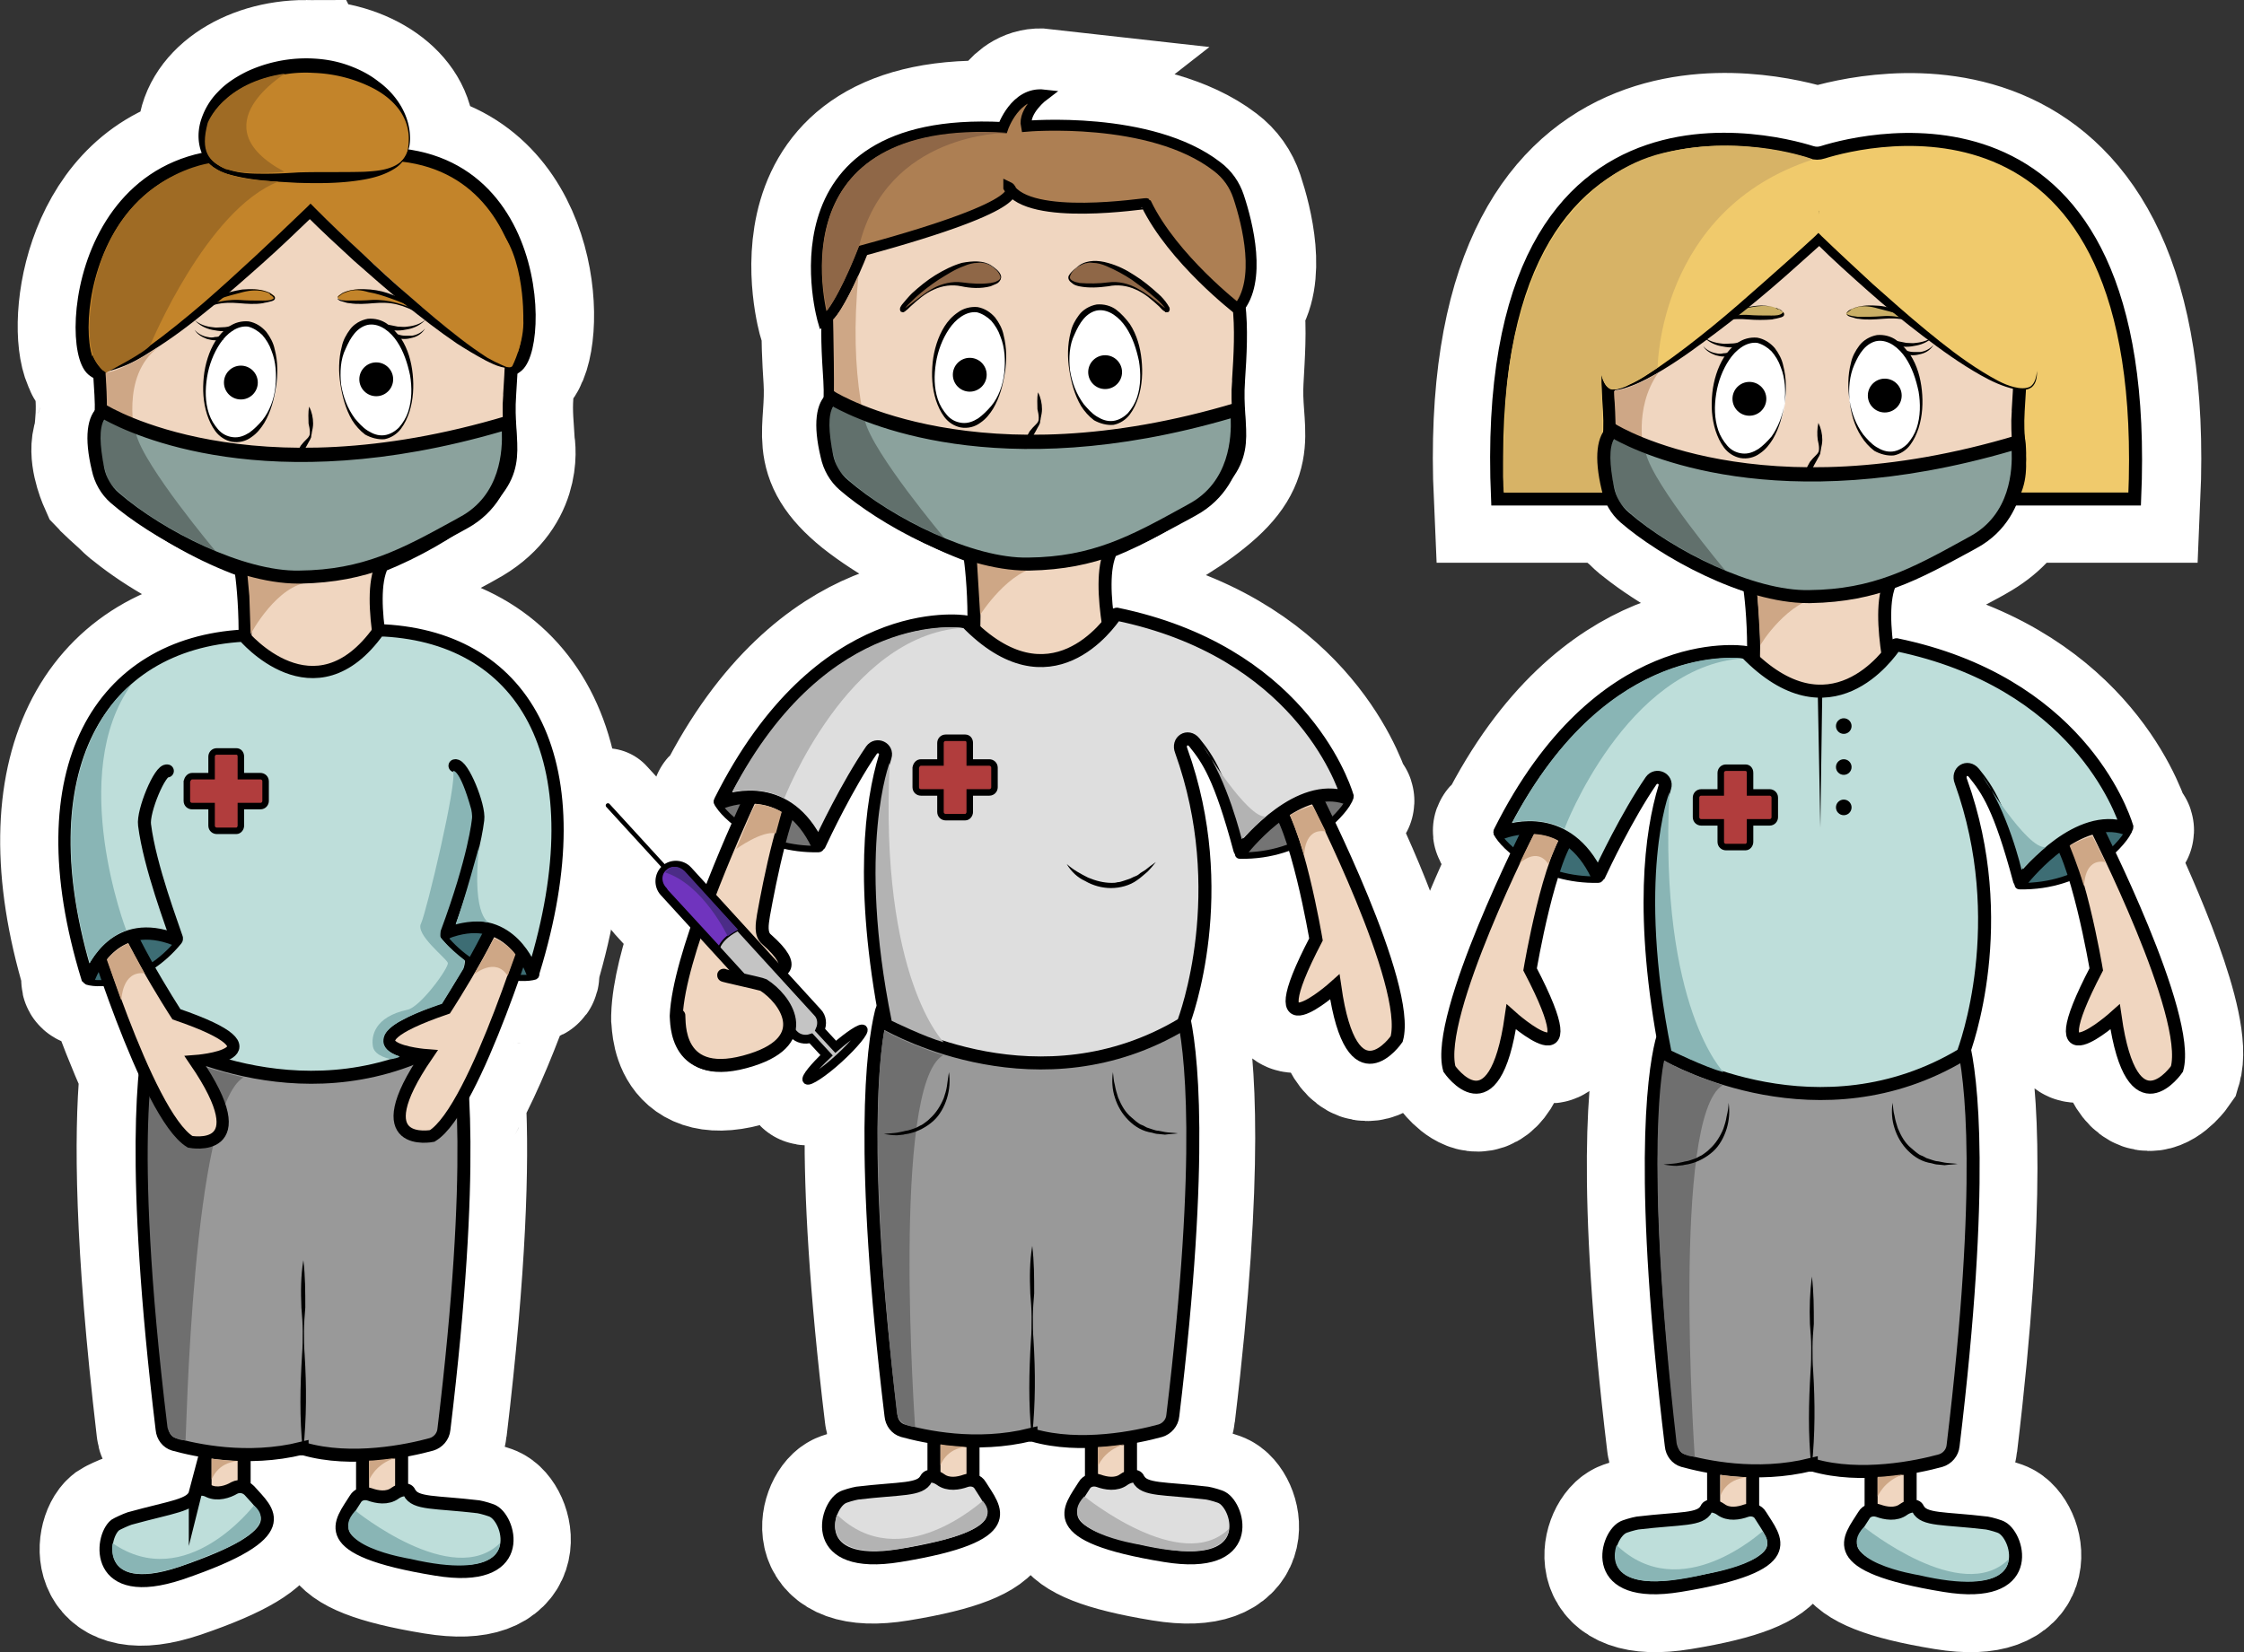 <?xml version="1.0" encoding="UTF-8"?> <svg xmlns="http://www.w3.org/2000/svg" width="344.813" height="253.976" version="1.1" x="0" y="0" xml:space="preserve" id="svg6765"><rect width="100%" height="100%" fill="#333333" stroke="none"/><style type="text/css" id="style6283">.st0{fill:#fff;stroke:#fff;stroke-width:20;stroke-miterlimit:10}.st2,.st3,.st4,.st5{fill:#3d6d74;stroke:#000;stroke-miterlimit:10}.st3,.st4,.st5{fill:#f0d6c0;stroke-width:2}.st4,.st5{fill:#bededa}.st5{fill:#999}.st7{fill:#caaf66}.st8{fill:#f0ca6c}.st9{fill:#807777;stroke:#000;stroke-width:.771;stroke-miterlimit:10}.st10{fill:#fff}.st11{fill:#f0d6c0}.st12{fill:#6f5037}.st13{fill:#f0d6c0;stroke:#000;stroke-width:1.541;stroke-linecap:square;stroke-miterlimit:10}.st14{fill:#677941}.st15{fill:none}.st16,.st17,.st18{fill:#b13d3d;stroke:#000;stroke-miterlimit:10}.st17,.st18{fill:#747474}.st18{fill:#dedede;stroke-width:2}.st19{fill:#8f6747}.st20{fill:#f0d6c0;stroke:#000;stroke-width:2;stroke-linecap:round;stroke-miterlimit:10}.st26{fill:#c3842a}.st27{fill:#6f6f6f}.st28,.st29,.st30{stroke:#000;stroke-miterlimit:10}.st28{fill:#bededa;stroke-width:2;stroke-linecap:round}.st29,.st30{fill:#3d6d74;stroke-width:.94}.st30{fill:#f0d6c0;stroke-width:1.88}.st32{fill:#cea786}.st33{fill:#89b5b5}.st35{fill:#b3b3b3}.st37{fill:#9f6b24}.st38{fill:#8ba29d}.st39{fill:#61706c}</style><g id="weiße_Kontur" transform="translate(-77.687 -123.3)"><path id="Ärtztin" class="st0" d="M401.8 254.4c1.6-1.3 2.6-2.6 3-3.4.1-.2-.2-.5-.5-.7-1-3-8.1-22.3-35.4-27.8-.1 0-.1 0-.2.1-.1.2-.4.6-.9 1.2-.6-4.1-.9-8.8.4-11.4 3.2-1.3 6.5-2.9 9.4-4.7 1.1-.6 2.3-1.2 3.5-1.9 3.2-1.8 5-3.9 6-6h18.7c2.9-66.4-41.2-55.4-47.9-53.3-.6.2-1.2.2-1.8 0-6.1-1.9-51.1-13.7-48.1 53.3h17.7c.1.2.2.3.2.3.7.8 1.7 1.7 2.7 2.5.5.5 1.1 1.1 1.8 1.6 4.3 3.4 10.4 6.8 16.2 8.9.2 1 .8 6.4.6 11.2l-.9-.9h-.1c-1.1-.2-22.4-3-37.6 27.1-.4.2-.9.3-.7.7.4.7 1.4 2 3.1 3.2-3.9 8.2-12.2 26.7-10.4 33.1 0 0 6.9 10.1 9.5-8 0 0 12.6 11.3 2.9-7.3 0 0 1.4-8.5 3.5-14.9 2 .7 4.4 1.1 7 1 .4 0 .4-.6.2-1 1-2 4.4-9.1 7.8-14.2.8-1.1 2.5-.3 2.1 1-2 6.6-3.8 18.7-.3 38.6-.1.2-.2.4-.2.6-1.3 5.3-3.4 21.4 1.5 62 .1 1.1.9 2 1.8 2.3 1.1.3 2.8.8 4.8 1.1v6c-.5-.1-1 0-1.2.4-.9 1.8-3.9 1.4-10.6 2.2-.6.1-2 .5-2.3.7-2.7 1.5-5.2 11.2 8.8 8.9 19-3.1 14.6-7.2 12.4-10.8-.2-.4-.6-.6-1.1-.8v-6c2.8 0 5.8-.2 8.9-1h.1c3 .9 6.2 1.1 9.1 1v6c-.4.1-.8.4-1.1.8-2.2 3.6-6.6 7.7 12.4 10.8 14 2.3 11.5-7.4 8.8-8.9-.3-.2-1.7-.6-2.3-.7-6.7-.7-9.8-.4-10.6-2.2-.2-.4-.7-.5-1.2-.4v-6.1c1.8-.3 3.4-.7 4.5-1 1-.3 1.8-1.2 1.9-2.3 4.6-38.2 3-54.7 1.7-60.9 1.4-4.1 6.4-21.5-.6-41-.6-1.5 1-2.5 2-1.3 2.1 2.6 4 5.3 7 16.5-.1.3-.1.7.2.7 3.3.1 6.1-.6 8.4-1.6 2 6.3 3.3 14.4 3.3 14.4-9.8 18.6 2.9 7.3 2.9 7.3 2.6 18.1 9.5 8 9.5 8 1.9-6.2-6.4-24.7-10.3-33zm-83.3-2.4c.7.5 1.5 1.1 2.2 1.9-.7-.6-1.5-1.3-2.2-1.9-.1 0-.1 0 0 0z"></path><g id="Arzt"><path id="line6286" style="fill:none;stroke:#fff;stroke-width:17;stroke-linecap:round;stroke-miterlimit:10" d="m179.5 256.3-8.7-9.5"></path><path id="Arzt_1_" class="st0" d="M282 249.9c1.6-1.3 2.6-2.6 3-3.4.1-.2-.2-.5-.5-.7-1-3-8.1-22.3-35.4-27.8-.1 0-.1 0-.2.1-.1.2-.4.6-.9 1.2-.6-4.1-.9-8.8.4-11.4 5.2-2.1 10.5-5.1 14.3-8.2 8.1-6.5 4.8-10 5.3-18 .2-3.8.5-7.7.1-11.4 3.4-4.3 1.3-12.8-.1-17-.6-1.8-1.7-3.4-3.3-4.6-10.2-7.8-29.3-6.2-29.3-6.2-.5-2.3 2.7-4.8 2.7-4.8-4.4-.5-6.3 5-6.3 5-37-2-27.6 29.8-27.6 29.8.2-.1.4-.2.6-.4-.2 3.1 0 6.4.2 9.6.5 8-2.7 11.5 5.3 18 4.3 3.4 10.4 6.8 16.2 8.9.2 1 .8 6.4.6 11.2l-.9-.9h-.1c-1.1-.2-22.4-3-37.6 27.1-.4.2-.9.3-.7.7.4.8 1.6 2.1 3.3 3.4-1.3 3-2.9 6.7-4.4 10.6l-3.4-3.8c-.9-1-2.5-1.1-3.5-.2-1 .9-1.1 2.5-.2 3.5l5.2 5.7c-1.8 5.1-3.1 10.1-3.2 13.6v.1c.1.7-.4 10.4 11.6 6.6 2.3-.7 3.8-1.7 4.7-2.8.6-.7.9-1.3 1-2l.6.7c.7.8 1.8 1 2.7.7l2.4 2.6c-2 1.9-3.3 3.6-3 3.9.3.3 2.5-1.1 4.9-3.3 2.4-2.2 4-4.2 3.7-4.5-.3-.3-2.1.9-4.2 2.7l-2.4-2.6c.4-.9.3-2-.4-2.7l-5.7-6.2c1.1-.6 1.2-1.9-2.1-4.8-1-.8-.7-2.4-.5-3.7.4-2.4 1.3-6.8 2.4-11 1.8.5 3.8.8 6 .7.4 0 .4-.6.2-1 1-2 4.4-9.1 7.8-14.2.8-1.1 2.5-.3 2.1 1-2 6.6-3.8 18.7-.3 38.6-.1.2-.2.4-.2.6-1.3 5.3-3.4 21.4 1.5 62 .1 1.1.9 2 1.8 2.3 1.1.3 2.8.8 4.8 1.1v6c-.5-.1-1 0-1.2.4-.9 1.8-3.9 1.4-10.6 2.2-.6.1-2 .5-2.3.7-2.7 1.5-5.2 11.2 8.8 8.9 19-3.1 14.6-7.2 12.4-10.8-.2-.4-.6-.6-1.1-.8v-6c2.8 0 5.8-.2 8.9-1h.1c3 .9 6.2 1.1 9.1 1v6c-.4.1-.8.4-1.1.8-2.2 3.6-6.6 7.7 12.4 10.8 14 2.3 11.5-7.4 8.8-8.9-.3-.2-1.7-.6-2.3-.7-6.7-.7-9.8-.4-10.6-2.2-.2-.4-.7-.5-1.2-.4V344c1.8-.3 3.4-.7 4.5-1 1-.3 1.8-1.2 1.9-2.3 4.6-38.2 3-54.7 1.7-60.9 1.4-4.1 6.4-21.5-.6-41-.6-1.5 1-2.5 2-1.3 2.1 2.6 4 5.3 7 16.5-.1.3-.1.7.2.7 3.3.1 6.1-.6 8.4-1.6 2 6.3 3.3 14.4 3.3 14.4-9.8 18.6 2.9 7.3 2.9 7.3 2.6 18.1 9.5 8 9.5 8 2.3-6.2-5.9-24.7-9.9-32.9zm-82.9-2.2c.6.4 1.2 1 1.8 1.6l-1.8-1.5v-.1z"></path></g><path id="Ärztin_2" class="st0" d="M124.7 133.3c-8.8 0-15.9 5-15.9 11.2 0 .6.1 1.2.2 1.6.2.7-.3 1.5-1 1.7-17.4 4.5-19.4 26.7-16.5 31.5 0 .2.2.6.6.8.3.5.6.9.9 1.4 0 .8.1 1.5.1 2.3.2 2.5 0 4.5-.2 6.4 0 .1 0 .3-.1.4-.9 2.4.5 5.9.9 6.8.1.1.2.3.3.4.7.7 1.6 1.5 2.6 2.4.5.5 1.1 1.1 1.8 1.6 4.1 3.3 9.8 6.5 15.4 8.6.5.2.9.6.9 1.2.2 1.6.5 4.8.5 8 0 .8-.6 1.4-1.3 1.5C93 223 81.7 241.7 91 272.8c.1.3.1.6 0 .8-.1.3-.1.5.2.6.5.2 1.3.3 2.2.2.6 0 1.2.3 1.4.9 1.4 4 3.2 8.5 5 12.6.1.2.1.5.1.7-.8 9-.8 25.5 2.6 54.4.1 1.1.9 2 1.8 2.3.9.3 2.1.6 3.6.9.7.1 1.2.7 1.2 1.4v3.3c0 .6-.4 1.2-1 1.4-.3.1-.5.2-.6.5-.5 1.9-3.6 2.1-10.1 3.9-.6.2-1.9.8-2.2 1-2.4 1.9-3.3 11.9 10.1 7.4 18.2-6.2 13.3-9.5 10.5-12.7-.2-.2-.4-.4-.7-.5v-3.5c0-.8.6-1.4 1.4-1.4 2.4-.1 4.9-.3 7.5-1h.1c2.5.7 5.2 1 7.7 1 .8 0 1.4.6 1.4 1.4v3.8c0 .4-.3.8-.6 1-.2.1-.3.3-.5.5-2.2 3.6-6.6 7.7 12.4 10.8 14 2.3 11.5-7.4 8.8-8.9-.3-.2-1.7-.6-2.3-.7-6.7-.7-9.8-.4-10.6-2.2l-.3-.3c-.5-.3-.9-.7-.9-1.3v-3.7c0-.7.5-1.3 1.2-1.4 1.3-.3 2.5-.5 3.3-.8 1-.3 1.8-1.2 1.9-2.3 3-25.1 3.4-40.9 2.9-50.5 0-.3 0-.5.2-.7 2.6-4.8 5.3-11.5 7.3-17.2.2-.6.8-1 1.4-.9 1 0 1.8-.1 2.2-.2.2-.1.2-.3.2-.6-.1-.3-.1-.6 0-.8 9.5-31.7-1.5-50.5-23.2-51.6h-.8c-.1.1-.1.2-.2.3-.5-3.6-.7-7.5.3-10 .1-.3.4-.6.8-.7 3.1-1.3 6.1-2.8 8.9-4.5 1.1-.6 2.3-1.2 3.5-1.9 8-4.3 7.1-11.3 6.9-12.3v-.2c-.1-2-.4-4.3-.2-7.1.1-1.3.2-2.6.2-3.9.1-.1.3-.1.4-.2l.5-.3c.1-.1.2-.1.2-.2 3.7-3.2 3.5-28.1-15.5-32-.8-.2-1.2-.9-1.1-1.7.1-.4.1-.7.1-1.2 0-6.2-7.1-11.2-15.9-11.2zM150.5 266c.9 0 1.8.1 2.6.3v.1c-.9-.2-1.8-.3-2.6-.4zm-51 .8v.1c-.5.1-1 .2-1.6.2.5-.1 1-.2 1.6-.3zM150 271c.1.1.3.2.4.3-.2.3-.4.7-.6 1 .1-.4.1-.9.2-1.3z"></path></g><g id="farbige_Flächen_x2B_schwarze_Konutr" transform="translate(-77.687 -123.3)"><path class="st2" d="M307.7 251.4c1 2 6.6 7.3 15.6 7.1.4 0 .4-.6.2-1-1.5-2.8-8.8-10-14.9-6.8-.4.1-1.1.2-.9.7z" id="path6292"></path><path class="st2" d="M404.7 251.2c-1.1 2.1-6.9 8.5-16.7 8.3-.5 0-.2-.9 0-1.3 1.6-3 8.6-11.6 15.2-8.2.5.2 1.8.7 1.5 1.2z" id="path6294"></path><path class="st3" d="M312.8 250.5s-14.7 28.9-12.4 37.1c0 0 6.9 10.1 9.5-8 0 0 12.6 11.3 2.9-7.3 0 0 3-17.9 6.6-21.3 3.6-3.4-6.6-.5-6.6-.5z" id="path6296"></path><path class="st3" d="M399.8 250.5s14.7 28.9 12.4 37.1c0 0-6.9 10.1-9.5-8 0 0-12.6 11.3-2.9-7.3 0 0-3-17.9-6.6-21.3-3.6-3.4 6.6-.5 6.6-.5z" id="path6298"></path><g id="Beine_12_"><path class="st3" d="M371.2 346.1v9.1s-2.6 6.9-6 1.6V343.2l6-1.4v2.6" id="path6300"></path><path class="st3" d="M341 346.3v9.1s2.6 6.9 6 1.6V343.4l-6-1.4v2.6" id="path6302"></path></g><path class="st4" d="M372.4 355.2c.9 1.8 3.9 1.4 10.6 2.2.6.1 2 .5 2.3.7 2.7 1.5 5.2 11.2-8.8 8.9-19-3.1-14.6-7.2-12.4-10.8.4-.7 1.3-1 2.2-.7 1.1.4 2.7.7 3.9-.2.7-.5 1.9-.8 2.2-.1z" id="path6305"></path><path class="st4" d="M339.9 355.2c-.9 1.8-3.9 1.4-10.6 2.2-.6.1-2 .5-2.3.7-2.7 1.5-5.2 11.2 8.8 8.9 19-3.1 14.6-7.2 12.4-10.8-.4-.7-1.3-1-2.2-.7-1.1.4-2.7.7-3.9-.2-.7-.5-1.9-.8-2.2-.1z" id="path6307"></path><path class="st5" d="M356 348.4c-8.5 2.1-16.4.3-19.7-.6-1-.3-1.7-1.2-1.8-2.3-4.9-40.6-2.8-56.7-1.5-62 .3-1.3 1.5-2.2 2.8-2.1l20.1 2.2h.5l20.1-2.2c1.3-.1 2.4.7 2.8 2.1 1.3 5.3 3.4 21.4-1.5 62-.1 1.1-.9 2-1.9 2.3-3.6 1-12.3 2.8-19.6.7h-.3z" id="path6309"></path><path d="M356.6 146.9s-52-18.7-48.8 53.1H405.7c2.9-66.4-41.2-55.4-47.9-53.3-.6.2-1.2.2-1.8 0" id="path6311" style="fill:#f0ca6c;stroke:#000;stroke-width:2;stroke-miterlimit:10"></path><path class="st3" d="M387.8 186.5c.5-7.8 1-16.4-4.2-22.1-3.6-3.9-10.2-6.7-22.4-7.5 0 0-1.7-.1-3.9-.2H355.6c-14.8.4-22.4 3.4-26.4 7.7-5.3 5.7-4.7 14.2-4.2 22.1.5 8-2.7 11.5 5.3 18 4.3 3.4 10.4 6.8 16.2 8.9.4 1.8 1.8 16.9-1.4 19.1 0 0 13.5 11.3 24.3-.9 0 0-3.8-13.8-1.2-18.9 5.2-2.1 10.5-5.1 14.3-8.2 8-6.5 4.8-10.1 5.3-18z" id="path6313"></path><g id="Augenbrauen_1_"><g id="g6319"><path class="st7" d="M362.7 170.6c-3.3 1.3.1 1.8 4.2 1.5 4.5-.4 7.7 2.3 8.2 2.1.8-.4-8.4-5.1-12.4-3.6z" id="path6315"></path><path d="M362.8 170.6c-.3.1-.6.2-.8.4-.1.1-.3.2-.4.3-.1.1-.2.3-.1.3.5.3 1.1.3 1.7.4 1.2 0 2.4 0 3.7-.1 2.5-.2 4.9.6 7.1 1.7.3.1.6.3.8.4.1 0 .1 0 .2.1 0 0 .1-.1 0 .1 0 0-.1-.1-.3-.2-.5-.3-1-.6-1.6-.9-1.1-.5-2.2-1-3.4-1.4-1.1-.4-2.3-.7-3.5-1-1-.3-2.3-.5-3.4-.1zm-.1 0c1.2-.4 2.4-.4 3.7-.3 1.2.1 2.4.5 3.6.9 1.2.4 2.3.9 3.4 1.5.5.3 1.1.6 1.6 1 .1 0 .1.1.2.2l.1.1s.1.1.1.2c0 0 0 .1-.1.1H375c-.1 0-.2 0-.2-.1-.3-.1-.6-.3-.8-.4-1.1-.6-2.2-1.1-3.4-1.3-1.2-.3-2.4-.3-3.6-.2-1.2.1-2.5.2-3.7 0-.3 0-.6-.1-.9-.2-.3-.1-.6-.1-.9-.4-.1-.2 0-.4.1-.5.1-.1.2-.2.4-.3.2-.1.5-.2.7-.3z" id="path6317"></path></g><g id="g6325"><path class="st7" d="M350.5 170.6c3.3 1.3-.1 1.8-4.2 1.5-4.5-.4-7.7 2.3-8.2 2.1-.8-.4 8.4-5.1 12.4-3.6z" id="path6321"></path><path d="M350.5 170.6c.3.1.6.2.8.4.1.1.3.2.4.3.1.1.2.3.1.5-.2.3-.6.3-.9.4-.3.1-.6.1-.9.2-1.2.1-2.5.1-3.7 0-1.2-.1-2.4-.1-3.6.2-1.2.3-2.3.8-3.4 1.3-.3.1-.5.3-.8.4-.1 0-.2.1-.2.1H338l-.1-.1c0-.1 0-.2.1-.2l.1-.1.2-.2c.5-.4 1-.7 1.6-1 1.1-.6 2.2-1.1 3.4-1.5 1.2-.4 2.4-.7 3.6-.9 1.1-.2 2.4-.2 3.6.2zm0 0c-1.2-.4-2.4-.3-3.6-.1-1.2.2-2.4.6-3.5 1s-2.3.9-3.4 1.4c-.5.3-1.1.6-1.6.9-.1.1-.3.2-.3.2-.1-.1 0 0 0-.1.1 0 .1 0 .2-.1.3-.1.6-.2.8-.4 2.2-1 4.6-1.8 7.1-1.7 1.2.1 2.4.1 3.7.1.6 0 1.3 0 1.7-.4.1-.1 0-.2-.1-.3-.1-.1-.2-.2-.4-.3-.1.1-.4 0-.6-.2z" id="path6323"></path></g></g><g id="g6336"><path class="st8" d="M357.3 159.9s-28.5 26.5-32.6 22.9c-4.1-3.6.5-38.2 32.4-29.3z" id="path6328"></path><path class="st8" d="M356.9 159.9s28.5 26.5 32.6 22.9c4.1-3.6-.4-38.3-32.2-29.4z" id="path6330"></path><g id="g6334"><path d="M323.9 181.9c0 .4.2.9.6 1.1.4.2.8.2 1.2.2.8-.1 1.7-.4 2.4-.8 1.6-.7 3-1.7 4.5-2.7 2.9-2 5.6-4.1 8.3-6.3 2.7-2.2 5.3-4.5 7.9-6.8 2.6-2.3 5.2-4.6 7.8-7l.5-.5.5.5c2.6 2.5 5.3 5 7.9 7.4 2.7 2.4 5.4 4.8 8.2 7.1 2.8 2.3 5.6 4.5 8.7 6.4 1.5.9 3.1 1.9 4.8 2.3.8.2 1.8.3 2.5-.1.7-.5.9-1.5 1-2.4 0 .9-.1 1.9-.8 2.5-.8.6-1.9.5-2.7.3-1.8-.4-3.5-1.2-5.1-2.1-3.2-1.8-6.1-3.9-9-6.1-2.9-2.2-5.7-4.5-8.4-6.9-2.7-2.4-5.4-4.8-8-7.4h1.1c-2.6 2.3-5.2 4.7-7.9 7s-5.4 4.5-8.2 6.6c-2.8 2.1-5.6 4.2-8.6 6-1.5.9-3.1 1.8-4.7 2.4-.8.3-1.7.6-2.6.7-.4 0-.9 0-1.3-.3-.5-.2-.6-.7-.6-1.1z" id="path6332"></path></g></g><path class="st4" d="M346 223.6c-1.1-.2-22.5-3-37.8 27.5-.1.1.1.3.2.2 1.8-.7 10.1-3.1 14.7 6.5.1.1.2.1.3 0 .7-1.5 4.3-9.1 8-14.5.8-1.1 2.5-.3 2.1 1-2.1 6.9-3.9 19.7.2 41 0 0 0 .1.1.1 1.3.7 23.5 13.1 45.4 0 0 0 .1 0 .1-.1.4-1 7.5-20.2-.3-41.9-.6-1.5 1-2.5 2-1.3 2.1 2.6 4 5.3 7 16.5 0 .1.2.2.3.1 1.3-1.6 8.8-10.5 16-8.1.1 0 .2-.1.2-.2-.8-2.6-7.8-22.3-35.4-28-.1 0-.1 0-.2.1-1 1.4-10 14.4-22.9 1.1z" id="path6338"></path><path id="Mund_12_" class="st9" d="M348.7 203s7.6 9 15.2 0c0 0-7.5 3.7-15.2 0z"></path><g id="Augen_12_"><g id="g6345"><ellipse transform="rotate(-82.201 346.476 184.545)" class="st10" cx="346.5" cy="184.6" rx="9" ry="5.5" id="ellipse6341"></ellipse><path d="M351.9 185.3c-.3 1.9-.8 3.8-1.8 5.5-.5.8-1.1 1.6-2 2.2-.8.6-1.9.9-3 .7-1-.2-1.9-.8-2.5-1.6-.6-.8-1-1.7-1.3-2.6-.6-1.9-.7-3.8-.5-5.8.2-1.9.8-3.9 1.8-5.5.5-.8 1.2-1.6 2.1-2.2.8-.6 1.9-.9 3-.8 1.1.2 2 .8 2.7 1.6.6.8 1.1 1.7 1.3 2.7.5 1.9.5 3.9.2 5.8zm0 0c.2-1.9.1-3.9-.6-5.6-.3-.9-.8-1.7-1.4-2.4-.6-.6-1.4-1.1-2.2-1.3-1.7-.2-3.3 1.1-4.3 2.6s-1.7 3.3-2 5.2c-.3 1.9-.3 3.8.3 5.6.3.9.8 1.7 1.4 2.4.6.7 1.4 1.1 2.3 1.2.9.1 1.7-.2 2.5-.7.7-.5 1.4-1.2 2-1.9 1-1.4 1.7-3.2 2-5.1z" id="path6343"></path></g><g id="g6351"><ellipse transform="rotate(-7.799 367.272 184.11)" class="st10" cx="367.3" cy="184.1" rx="5.5" ry="9" id="ellipse6347"></ellipse><path d="M361.9 184.9c.3 1.9 1 3.7 2.1 5.2.6.7 1.2 1.4 2 1.9s1.6.8 2.5.7c.9-.1 1.7-.6 2.3-1.2.6-.7 1.1-1.5 1.4-2.4.6-1.8.6-3.8.3-5.6-.4-1.9-1-3.7-2-5.2s-2.6-2.8-4.3-2.6c-.8.1-1.6.6-2.2 1.3-.6.7-1 1.5-1.4 2.4-.7 1.6-.9 3.6-.7 5.5zm0 0c-.3-1.9-.3-3.9.2-5.8.2-1 .7-1.9 1.3-2.7.6-.8 1.6-1.4 2.7-1.6 1.1-.1 2.2.2 3 .8.8.6 1.5 1.4 2.1 2.2 1.1 1.7 1.6 3.6 1.8 5.5.2 1.9.1 3.9-.5 5.8-.3.9-.7 1.8-1.3 2.6-.6.8-1.5 1.4-2.5 1.6-1 .1-2.1-.2-3-.7-.8-.6-1.5-1.4-2-2.2-1.1-1.7-1.6-3.6-1.8-5.5z" id="path6349"></path></g></g><g id="Pupillen_12_"><circle id="rechts_15_" cx="346.5" cy="184.6" r="2.6"></circle><circle id="links_15_" cx="367.3" cy="184.1" r="2.6"></circle></g><g id="Nase_25_"><path class="st11" d="M357 188.3s.8 3.9 0 4.9c-.8 1-3.2 4 .3 3.7" id="path6357"></path><path d="M357.1 188.3c.4.8.6 1.7.6 2.6 0 .5-.1.9-.2 1.4 0 .2-.1.4-.1.7-.1.2-.2.5-.3.6-.4.8-.9 1.5-1.1 2.2-.1.4-.1.5.2.7.3.2.8.2 1.2.3v.1c-.4.1-.9.3-1.4.2-.3-.1-.6-.2-.7-.6-.1-.3-.1-.6-.1-.9.1-.5.4-.9.6-1.3.3-.4.6-.7.9-1 .2-.2.3-.3.4-.5.1-.2.1-.4.1-.6 0-.4-.1-.9-.2-1.3-.1-.8-.1-1.7.1-2.6z" id="path6359"></path></g><g id="Knöpfe_10_"><circle cx="361" cy="234.9" r="1.2" id="circle6362"></circle><circle cx="361" cy="241.2" r="1.2" id="circle6364"></circle><circle cx="361" cy="247.4" r="1.2" id="circle6366"></circle></g><g id="g6373"><path class="st12" id="line6369" d="m356.1 319.5-.1 29.1"></path><path d="M356.1 319.5c.3 2.4.3 4.9.3 7.3-.1 1.2-.2 2.4-.2 3.6 0 1.2 0 2.4.1 3.6.3 4.9.3 9.7-.2 14.6h-.1c-.5-4.9-.4-9.7-.1-14.6.1-1.2.1-2.4.1-3.6 0-1.2-.1-2.4-.2-3.6-.1-2.5 0-4.9.3-7.3z" id="path6371"></path></g><path class="st13" d="M346.5 213.2c.2-.5 9.4 3.3 21.6-.9" id="path6375"></path><g id="g6379"><path d="m369.1 175.7 1.5.3c.5 0 1 .1 1.5 0 1-.1 2-.4 2.8-1.1-.7.8-1.7 1.3-2.7 1.5-.5.1-1 .2-1.6.2-.5 0-1.1 0-1.6-.1z" id="path6377"></path></g><g id="g6383"><path d="M370.6 177.2c.4.1.7.2 1.1.2h1.1c.7-.1 1.5-.5 2-1.1-.4.7-1.1 1.2-1.9 1.4-.4.1-.8.2-1.2.2-.4 0-.8 0-1.3-.1z" id="path6381"></path></g><g id="g6393"><g id="g6387"><path d="M345.3 176.6c-.5.1-1.1.1-1.6.1s-1.1-.1-1.6-.2c-1-.2-2-.7-2.7-1.5.8.7 1.8 1 2.8 1.1.5.1 1 0 1.5 0s1-.1 1.5-.3z" id="path6385"></path></g><g id="g6391"><path d="M343.8 178c-.4.1-.8.1-1.3.1-.4 0-.8-.1-1.2-.2-.8-.3-1.5-.7-1.9-1.4.5.6 1.3 1 2 1.1.4.1.8.1 1.1 0 .4 0 .7-.1 1.1-.2z" id="path6389"></path></g></g><g id="g6399"><path class="st14" id="line6395" d="M357.4 229.5v21"></path><path id="polygon6397" d="M357 229.5h.7l-.3 21z"></path></g><path class="st16" d="M339.1 245.1h3v-3c0-.4.3-.8.8-.8h3c.4 0 .7.3.7.8v3h3c.4 0 .8.3.8.8v3c0 .4-.3.8-.8.8h-3v3c0 .4-.3.8-.7.8h-3c-.4 0-.8-.3-.8-.8v-3h-3c-.4 0-.8-.3-.8-.8v-3c0-.4.3-.8.8-.8zm0 0" id="path6409"></path><g id="Arzt_2_"><path class="st17" d="M187.9 246.7c1 2 6.6 7.3 15.6 7.1.4 0 .4-.6.2-1-1.5-2.8-8.8-10-14.9-6.8-.5.2-1.1.3-.9.7z" id="path6411"></path><path class="st17" d="M284.9 246.5c-1.1 2.1-6.9 8.5-16.7 8.3-.5 0-.2-.9 0-1.3 1.6-3 8.6-11.6 15.2-8.2.5.2 1.8.8 1.5 1.2z" id="path6413"></path><path class="st3" d="M279.9 245.9s14.7 28.9 12.4 37.1c0 0-6.9 10.1-9.5-8 0 0-12.6 11.3-2.9-7.3 0 0-3-17.9-6.6-21.3-3.6-3.4 6.6-.5 6.6-.5z" id="path6415"></path><g id="Beine_13_"><path class="st3" d="M251.4 341.4v9.1s-2.6 6.9-6 1.6V338.5l6-1.4v2.6" id="path6417"></path><path class="st3" d="M221.2 341.6v9.1s2.6 6.9 6 1.6V338.7l-6-1.4v2.6" id="path6419"></path></g><g id="Schuhe_1_"><path class="st18" d="M252.6 350.6c.9 1.8 3.9 1.4 10.6 2.2.6.1 2 .5 2.3.7 2.7 1.5 5.2 11.2-8.8 8.9-19-3.1-14.6-7.2-12.4-10.8.4-.7 1.3-1 2.2-.7 1.1.4 2.7.7 3.9-.2.7-.5 1.9-.8 2.2-.1z" id="path6422"></path><path class="st18" d="M220 350.6c-.9 1.8-3.9 1.4-10.6 2.2-.6.1-2 .5-2.3.7-2.7 1.5-5.2 11.2 8.8 8.9 19-3.1 14.6-7.2 12.4-10.8-.4-.7-1.3-1-2.2-.7-1.1.4-2.7.7-3.9-.2-.7-.5-1.8-.8-2.2-.1z" id="path6424"></path></g><path class="st5" d="M236.1 343.8c-8.5 2.1-16.4.3-19.7-.6-1-.3-1.7-1.2-1.8-2.3-4.9-40.6-2.8-56.7-1.5-62 .3-1.3 1.5-2.2 2.8-2.1L236 279h.5l20.1-2.2c1.3-.1 2.4.7 2.8 2.1 1.3 5.3 3.4 21.4-1.5 62-.1 1.1-.9 2-1.9 2.3-3.6 1-12.3 2.8-19.6.7h-.3z" id="path6427"></path><path class="st3" d="M268 181.8c.5-7.8 1-16.4-4.2-22.1-3.6-3.9-10.2-6.7-22.4-7.5 0 0-1.7-.1-3.9-.2H235.8c-14.8.4-22.4 3.4-26.4 7.7-5.3 5.7-4.7 14.2-4.2 22.1.5 8-2.7 11.5 5.3 18 4.3 3.4 10.4 6.8 16.2 8.9.4 1.8 1.8 16.9-1.4 19.1 0 0 13.5 11.3 24.3-.9 0 0-3.8-13.8-1.2-18.9 5.2-2.1 10.5-5.1 14.3-8.2 8-6.5 4.7-10 5.3-18z" id="path6429"></path><g id="Augenbrauen_2_"><g id="g6435"><path class="st19" d="M243.5 164.2c-3.7 2.5.1 3.5 4.6 2.8 5-.7 8.5 4.5 9 4 .9-.6-9.2-9.8-13.6-6.8z" id="path6431"></path><path d="M243.5 164.2c-.6.4-1.2.9-1.4 1.6-.1.3.2.6.5.7.3.2.7.2 1 .3 1.4.1 2.9.1 4.4-.1 1.6-.2 3.1.2 4.4.9 1.3.7 2.5 1.6 3.7 2.6.3.2.6.5.9.6.1 0 .1 0 0 .1s0 .1-.1 0-.2-.3-.3-.4c-.4-.5-1-1.1-1.5-1.5-1.1-1-2.3-1.8-3.5-2.7-1.2-.8-2.5-1.5-3.9-2.1-.7-.3-1.4-.5-2.1-.5-.7-.1-1.4.1-2.1.5zm0-.1c1.3-.9 3-.8 4.4-.4 1.5.4 2.9 1.1 4.1 1.9 1.3.8 2.5 1.8 3.6 2.8.6.5 1.1 1.1 1.5 1.7.1.2.2.3.3.5 0 .1.1.3-.1.6-.1.1-.3.1-.4.1-.1 0-.2 0-.2-.1-.4-.2-.6-.5-.9-.8-1.1-1-2.2-2-3.6-2.6-1.3-.6-2.8-.8-4.2-.5-1.5.2-3 .3-4.5 0-.4-.1-.8-.2-1.1-.5-.3-.2-.7-.6-.5-1.1.4-.7 1-1.1 1.6-1.6z" id="path6433"></path></g><g id="g6441"><path class="st19" d="M230 164.2c3.7 2.5-.1 3.5-4.6 2.8-5-.7-8.5 4.5-9 4-.8-.6 9.3-9.8 13.6-6.8z" id="path6437"></path><path d="M230 164.1c.6.4 1.3.9 1.5 1.6.1.4-.2.9-.5 1.1-.3.2-.7.3-1.1.5-1.5.4-3.1.3-4.5 0s-2.9-.1-4.2.5c-1.4.6-2.5 1.6-3.6 2.6-.3.3-.5.5-.9.8-.1 0-.1.1-.2.1s-.2 0-.4-.1c-.2-.3-.1-.4-.1-.6.1-.2.2-.4.3-.5.5-.6 1-1.2 1.5-1.7 1.1-1 2.3-2 3.6-2.8 1.3-.8 2.7-1.5 4.1-1.9 1.6-.3 3.3-.4 4.5.4zm0 .1c-.6-.4-1.4-.6-2.1-.5-.7 0-1.4.2-2.1.5-1.4.5-2.6 1.3-3.9 2.1-1.2.8-2.4 1.7-3.5 2.7-.5.5-1.1 1-1.5 1.5-.1.1-.2.3-.3.4 0 .1 0 .1-.1 0s-.1 0 0-.1c.3-.1.6-.4.9-.6 1.2-.9 2.4-1.9 3.7-2.6 1.3-.7 2.9-1.1 4.4-.9 1.5.2 2.9.3 4.4.1.4-.1.7-.1 1-.3.3-.1.6-.4.5-.7-.2-.7-.8-1.2-1.4-1.6z" id="path6439"></path></g></g><path id="Arm_links_4_" class="st20" d="M195.5 267.7c-1-.8-.7-2.4-.5-3.7.9-5 3.4-18 6.4-21 2.3-2.3-.9-2-3.6-1.4-2 .4-3.6 1.8-4.5 3.6-3.2 6.9-11.3 25.2-11.7 34.2v.1c.1.7-.4 10.4 11.6 6.6 9.7-3.1 5.2-10.3 1.8-12.4-.4-.2-.2-.9.2-.9 2.5.2 5.4-.6.3-5.1z"></path><g id="Spritze_9_"><path id="line6445" style="fill:none;stroke:#000;stroke-width:.677;stroke-linecap:round;stroke-miterlimit:10" d="m179.8 256.6-8.7-9.5"></path><path d="M201.7 289.3c.3.3 2.5-1.1 4.9-3.3 2.4-2.2 4-4.2 3.7-4.5-.3-.3-2.1.9-4.2 2.7l-2.4-2.6c.4-.9.3-2-.4-2.7l-19.9-21.8c-.9-1-2.5-1.1-3.5-.2-1 .9-1.1 2.5-.2 3.5l19.9 21.8c.7.8 1.8 1 2.7.7l2.4 2.6c-1.9 1.8-3.3 3.5-3 3.8z" id="path6447" style="fill:#c4c4c4;stroke:#000;stroke-width:1.354;stroke-miterlimit:10"></path><path d="M180 259.9c-.9-.9-.9-2.3 0-3 .8-.8 2.2-.6 3 .3l8.2 9s-2.3 1-3 2.7l-8-8.7z" id="path6449" style="fill:#7034be;stroke:#000;stroke-width:.311;stroke-miterlimit:10"></path></g><path id="Hand_links_3_" class="st20" d="M182 279.4c.1.7-.7 10.6 11.2 6.8 9.7-3.1 5.1-9.4 1.8-11.5-.4-.2-6.5-1.5-6.1-1.5"></path><path class="st18" d="M226.2 218.9c-1.1-.2-22.5-3-37.8 27.5-.1.1.1.3.2.2 1.8-.7 10.1-3.1 14.7 6.5.1.1.2.1.3 0 .7-1.5 4.3-9.1 8-14.5.8-1.1 2.5-.3 2.1 1-2.1 6.9-3.9 19.7.2 41 0 0 0 .1.1.1 1.3.7 23.5 13.1 45.4 0 0 0 .1 0 .1-.1.4-1 7.5-20.2-.3-41.9-.6-1.5 1-2.5 2-1.3 2.1 2.6 4 5.3 7 16.5 0 .1.2.2.3.1 1.3-1.6 8.8-10.5 16-8.1.1 0 .2-.1.2-.2-.8-2.6-7.8-22.3-35.4-28-.1 0-.1 0-.2.1-1 1.4-10 14.4-22.9 1.1z" id="path6453"></path><path id="Mund_11_" class="st9" d="M228.9 198.3s7.6 9 15.2 0c0 0-7.5 3.7-15.2 0z"></path><g id="Augen_13_"><g id="g6460"><ellipse transform="rotate(-82.201 226.648 179.88)" class="st10" cx="226.7" cy="179.9" rx="9" ry="5.5" id="ellipse6456"></ellipse><path d="M232.1 180.6c-.3 1.9-.8 3.8-1.8 5.5-.5.8-1.1 1.6-2 2.2-.8.6-1.9.9-3 .7-1-.2-1.9-.8-2.5-1.6-.6-.8-1-1.7-1.3-2.6-.6-1.9-.7-3.8-.5-5.8.2-1.9.8-3.9 1.8-5.5.5-.8 1.2-1.6 2.1-2.2.8-.6 1.9-.9 3-.8 1.1.2 2 .8 2.7 1.6.6.8 1.1 1.7 1.3 2.7.5 2 .5 3.9.2 5.8zm-.1 0c.2-1.9.1-3.9-.6-5.6-.3-.9-.8-1.7-1.4-2.4-.6-.6-1.4-1.1-2.2-1.3-1.7-.2-3.3 1.1-4.3 2.6s-1.7 3.3-2 5.2c-.3 1.9-.3 3.8.3 5.6.3.9.8 1.7 1.4 2.4.6.7 1.4 1.1 2.3 1.2.9.1 1.7-.2 2.5-.7.7-.5 1.4-1.2 2-1.9 1.1-1.3 1.8-3.2 2-5.1z" id="path6458"></path></g><g id="g6466"><ellipse transform="rotate(-7.799 247.448 179.444)" class="st10" cx="247.5" cy="179.5" rx="5.5" ry="9" id="ellipse6462"></ellipse><path d="M242.1 180.2c.3 1.9 1 3.7 2.1 5.2.6.7 1.2 1.4 2 1.9s1.6.8 2.5.7c.9-.1 1.7-.6 2.3-1.2.6-.7 1.1-1.5 1.4-2.4.6-1.8.6-3.8.3-5.6-.4-1.9-1-3.7-2-5.2s-2.6-2.8-4.3-2.6c-.8.1-1.6.6-2.2 1.3-.6.7-1 1.5-1.4 2.4-.8 1.6-.9 3.6-.7 5.5zm-.1 0c-.3-1.9-.3-3.9.2-5.8.2-1 .7-1.9 1.3-2.7.6-.8 1.6-1.4 2.7-1.6 1.1-.1 2.2.2 3 .8.8.6 1.5 1.4 2.1 2.2 1.1 1.7 1.6 3.6 1.8 5.5.2 1.9.1 3.9-.5 5.8-.3.9-.7 1.8-1.3 2.6-.6.8-1.5 1.4-2.5 1.6-1 .1-2.1-.2-3-.7-.8-.6-1.5-1.4-2-2.2-1-1.7-1.5-3.6-1.8-5.5z" id="path6464"></path></g></g><g id="Pupillen_13_"><circle id="rechts_14_" cx="226.7" cy="180.9" r="2.6"></circle><circle id="links_14_" cx="247.5" cy="180.5" r="2.6"></circle></g><g id="Nase_26_"><path class="st11" d="M237.2 183.6s.8 3.9 0 4.9c-.8 1-3.2 4 .3 3.7" id="path6472"></path><path d="M237.2 183.6c.4.8.6 1.7.6 2.6 0 .5-.1.9-.2 1.4 0 .2-.1.4-.1.7-.1.2-.2.5-.3.6-.4.8-.9 1.5-1.1 2.2-.1.4-.1.5.2.7.3.2.8.2 1.2.3v.1c-.4.1-.9.3-1.4.2-.3-.1-.6-.2-.7-.6-.1-.3-.1-.6-.1-.9.1-.5.4-.9.6-1.3.3-.4.6-.7.9-1 .2-.2.3-.3.4-.5.1-.2.1-.4.1-.6 0-.4-.1-.9-.2-1.3 0-.8-.1-1.7.1-2.6z" id="path6474"></path></g><g id="g6481"><path class="st12" id="line6477" d="m236.3 314.8-.1 29.1"></path><path d="M236.3 314.8c.3 2.4.3 4.9.3 7.3-.1 1.2-.2 2.4-.2 3.6 0 1.2 0 2.4.1 3.6.3 4.9.3 9.7-.2 14.6h-.1c-.5-4.9-.4-9.7-.1-14.6.1-1.2.1-2.4.1-3.6 0-1.2-.1-2.4-.2-3.6-.1-2.5-.1-4.9.3-7.3z" id="path6479"></path></g><path class="st13" d="M226.7 208.5c.2-.5 9.4 3.3 21.6-.9" id="path6483"></path><path d="M232.7 152.1s4.8 2.3-22.4 9.7c0 0-3.8 9.8-6.1 10.9 0 0-9.4-31.7 27.6-29.8 0 0 1.9-5.5 6.3-5 0 0-3.2 2.4-2.7 4.8 0 0 19.1-1.7 29.3 6.2 1.6 1.2 2.7 2.8 3.3 4.6 1.4 4.2 3.6 13-.1 17.3 0 0-10-7.7-14.1-16.2-.1-.1-18 2.8-21.1-2.5z" id="path6493" style="fill:#ad7f53;stroke:#000;stroke-width:1.681;stroke-miterlimit:10"></path><path class="st16" d="M219.2 240.5h3v-3c0-.4.3-.8.8-.8h3c.4 0 .7.3.7.8v3h3c.4 0 .8.3.8.8v3c0 .4-.3.8-.8.8h-3v3c0 .4-.3.8-.7.8h-3c-.4 0-.8-.3-.8-.8v-3h-3c-.4 0-.8-.3-.8-.8v-3c.1-.5.4-.8.8-.8zm0 0" id="path6495"></path><g id="Brusttasche_1_"><path d="M241.6 256.1c1 .9 2.1 1.5 3.3 2.1 1.2.5 2.4.8 3.6.8.3 0 .6 0 .9-.1.3 0 .6-.1.9-.2l.9-.3c.3-.1.6-.3.9-.4.3-.1.6-.3.8-.5l.8-.5c.5-.4 1-.8 1.6-1.2-.4.5-.8 1-1.3 1.5-.5.4-1 .9-1.6 1.3-1.1.8-2.6 1.2-4 1.2s-2.8-.4-4-1.1c-1.1-.5-2.1-1.4-2.8-2.6z" id="path6497"></path></g></g><g id="Ärztin2_2_"><g id="Beine_14_"><path class="st3" d="M139.4 343.6v9.1s-2.6 6.9-6 1.6V340.7l6-1.4v2.6" id="path6501"></path><path class="st3" d="M109.2 343.8v9.1s2.6 6.9 6 1.6V340.9l-6-1.4v2.6" id="path6503"></path></g><g id="Schuhe_4_"><path class="st4" d="M140.6 352.7c.9 1.8 3.9 1.4 10.6 2.2.6.1 2 .5 2.3.7 2.7 1.5 5.2 11.2-8.8 8.9-19-3.1-14.6-7.2-12.4-10.8.4-.7 1.3-1 2.2-.7 1.1.4 2.7.7 3.9-.2.7-.5 1.9-.8 2.2-.1z" id="path6506"></path><path class="st4" d="M107.7 352.8c-.5 1.9-3.6 2.1-10.1 3.9-.6.2-1.9.8-2.2 1-2.4 1.9-3.3 11.9 10.1 7.4 18.2-6.2 13.3-9.5 10.5-12.7-.6-.6-1.5-.8-2.3-.4-1 .6-2.6 1.1-3.9.5-.7-.4-1.9-.5-2.1.3z" id="path6508"></path></g><g id="g6518"><path id="Hose_3_" class="st5" d="M124.1 345.9c-8.5 2.1-16.4.3-19.7-.6-1-.3-1.7-1.2-1.8-2.3-4.9-40.6-2.8-56.7-1.5-62 .3-1.3 1.5-2.2 2.8-2.1l20.1 2.2h.5l20.1-2.2c1.3-.1 2.4.7 2.8 2.1 1.3 5.3 3.4 21.4-1.5 62-.1 1.1-.9 2-1.9 2.3-3.6 1-12.3 2.8-19.6.7h-.3z"></path><g id="g6516"><path class="st12" id="line6512" d="m124.3 317-.1 29.1"></path><path d="M124.3 317c.3 2.4.3 4.9.3 7.3-.1 1.2-.2 2.4-.2 3.6 0 1.2 0 2.4.1 3.6.3 4.9.3 9.7-.2 14.6h-.1c-.5-4.9-.4-9.7-.1-14.6.1-1.2.1-2.4.1-3.6 0-1.2-.1-2.4-.2-3.6-.1-2.5-.1-4.9.3-7.3z" id="path6514"></path></g></g><path id="Haare_6_" d="m125.6 148.6-.1 2.1-.1-1.9c-34.8-9.7-38 27.4-33.5 31.3 4.3 3.7 30 3.1 32.8.4 2.6 2.6 28.3 2.7 32.5-1 4.4-3.9 3.1-40.6-31.6-30.9z" style="fill:#c3842a;stroke:#000;stroke-width:2;stroke-miterlimit:10"></path><path class="st3" d="M156 184c.5-7.8 1-16.4-4.2-22.1-3.6-3.9-10.2-6.7-22.4-7.5 0 0-1.7-.1-3.9-.2H123.8c-14.8.4-22.4 3.4-26.4 7.7-5.3 5.7-4.7 14.2-4.2 22.1.5 8-2.7 11.5 5.3 18 4.3 3.4 10.4 6.8 16.2 8.9.4 1.8 1.8 16.9-1.4 19.1 0 0 13.5 11.3 24.3-.9 0 0-3.8-13.8-1.2-18.9 5.2-2.1 10.5-5.1 14.3-8.2 8-6.5 4.7-10.1 5.3-18z" id="path6521"></path><g id="Augenbrauen_5_"><g id="g6527"><path class="st26" d="M130.9 168.1c-3.3 1.3.1 1.8 4.2 1.5 4.5-.4 7.7 2.3 8.2 2.1.7-.4-8.4-5.1-12.4-3.6z" id="path6523"></path><path d="M130.9 168.2c-.3.1-.6.2-.8.4-.1.1-.3.2-.4.3-.1.1-.2.2-.1.3.4.3 1.1.3 1.7.3 1.2 0 2.4 0 3.6-.1 2.5-.1 4.9.7 7.2 1.7.3.1.6.3.8.4.1 0 .1 0 .2.1 0 0 .1-.1 0 .1l-.1-.1s-.1-.1-.2-.1c-.5-.3-1-.6-1.6-.9-1.1-.5-2.2-1-3.4-1.4-1.1-.4-2.3-.8-3.5-1-1-.3-2.2-.5-3.4 0zm0-.1c1.2-.4 2.4-.4 3.7-.3 1.2.1 2.4.4 3.6.9 1.2.4 2.3.9 3.4 1.5.6.3 1.1.6 1.6 1 .1 0 .1.1.2.2l.1.1V171.8s-.1.1-.1.2H143.1c-.1 0-.2 0-.2-.1-.3-.1-.6-.3-.8-.4-1.1-.6-2.2-1.1-3.4-1.4-1.2-.3-2.4-.3-3.6-.2-1.2.1-2.5.2-3.7 0-.3 0-.6-.1-.9-.2-.3-.1-.6-.1-.9-.4-.1-.2 0-.4.1-.5.1-.1.3-.2.4-.3.2-.2.5-.3.8-.4z" id="path6525"></path></g><g id="g6533"><path class="st26" d="M118.6 168.1c3.3 1.3-.1 1.8-4.2 1.5-4.5-.4-7.7 2.3-8.2 2.1-.7-.4 8.5-5.1 12.4-3.6z" id="path6529"></path><path d="M118.6 168.1c.3.1.6.2.8.4.1.1.3.2.4.3.1.1.2.3.1.5-.2.3-.6.3-.9.4-.3.1-.6.1-.9.2-1.2.2-2.5.1-3.7 0-1.2-.1-2.4-.1-3.6.2-1.2.3-2.3.8-3.4 1.4-.3.1-.5.3-.8.4-.1 0-.2.1-.2.1H106.1c-.1 0-.1-.1-.1-.2V171.5l.1-.1.2-.2c.5-.4 1-.7 1.6-1 1.1-.6 2.2-1.1 3.4-1.5 1.2-.4 2.4-.7 3.6-.9 1.3-.1 2.6-.1 3.7.3zm0 .1c-1.2-.4-2.4-.3-3.6 0-1.2.3-2.3.6-3.5 1-1.1.4-2.3.9-3.4 1.4-.5.3-1.1.5-1.6.9-.1 0-.1.1-.2.1l-.1.1c-.1-.2-.1-.1 0-.1s.1 0 .2-.1c.3-.1.6-.2.8-.4 2.2-1 4.6-1.8 7.2-1.7 1.2.1 2.4.1 3.6.1.6 0 1.3 0 1.7-.3.1-.1 0-.2-.1-.3-.1-.1-.2-.2-.4-.3 0-.2-.3-.3-.6-.4z" id="path6531"></path></g></g><g id="Haare_5_"><g id="g6540"><path id="path6536" class="st26" d="M124.6 133.4c-8.8 0-15.9 5-15.9 11.2 0 6.2 6.9 6 15.7 6 8.8 0 16.2.2 16.2-6s-7.2-11.2-16-11.2z"></path><path id="path6538" d="M124.584 132.268c-3.078.02-6.184.72-8.984 2.033-1.6.8-3.2 1.8-4.4 3.1-1.3 1.3-2.2 2.899-2.7 4.599-.5 1.8-.4 3.7.4 5.3.1.2.2.4.4.6.1.1.2.3.4.5.4.3.7.6 1.1.8.7.5 1.6.8 2.4 1 3.4.9 6.8 1 10.2 1.2 3.4.1 6.8.1 10.2-.5 1.7-.3 3.4-.8 4.9-1.8 1.5-1 2.2-2.8 2.2-4.5 0-3.5-2-6.7-4.9-8.8-1.4-1.1-3-1.9-4.7-2.5-1.7-.6-3.4-.9-5.2-1a20.689 20.689 0 0 0-1.316-.032zm.016 2.195c.4 0 .8.012 1.2.037 3.2.1 6.4.9 9.3 2.4 1.5.8 2.8 1.8 3.8 3.1s1.6 2.9 1.6 4.6c0 .8-.1 1.7-.3 2.4-.4.8-1 1.3-1.7 1.7-1.5.8-3.2.9-4.8 1-3.4.1-6.7.001-10.1.1-1.6.1-3.3.2-5 .2-1.7 0-3.4 0-5-.4-.8-.2-1.6-.4-2.3-.9-.7-.4-1.3-1-1.6-1.7-.4-.7-.4-1.5-.4-2.3 0-.4.1-.8.1-1.2.1-.3.2-.7.3-1.1.5-1.5 1.5-2.8 2.7-3.8 1.2-1 2.5-1.9 4-2.5 1.4-.6 3-1.1 4.6-1.3 1.2-.224 2.4-.337 3.6-.337z"></path></g><path class="st26" d="M125.1 155.1s-24.5 24.6-31.5 25.2c0 0-2.9-2.3-1.8-6 0 0 .6-13.7 6.2-17.1 5.7-3.4 27-5.3 27.9-4.8.9.5-.8 2.7-.8 2.7z" id="path6542"></path><path class="st26" d="M125.6 154.9s27.8 27.3 30.8 24.7c0 0 1.9-3.7 1.7-7.3 0 0 .3-11.8-5.4-15.2-5.7-3.4-26.9-4.6-27.8-4.1-.9.5.7 1.9.7 1.9z" id="path6544"></path></g><g id="g6551"><g id="g6549"><path d="M157.2 179.6c-.7.5-1.7.3-2.5.1-.8-.2-1.6-.6-2.4-1-1.5-.8-3-1.7-4.4-2.6-2.8-1.9-5.5-4-8.1-6.1-2.6-2.1-5.2-4.4-7.7-6.6-2.5-2.3-5-4.6-7.4-7h1.2c-2.6 2.5-5.2 5-7.9 7.4-2.7 2.4-5.4 4.8-8.3 7.1-2.8 2.3-5.7 4.5-8.8 6.4-1.5 1-3.1 1.9-4.8 2.5-.8.3-1.7.6-2.7.7-.5 0-.9 0-1.4-.2-.4-.2-.7-.7-.7-1.1 0 .5.4.8.8 1 .4.2.9.1 1.3.1.9-.1 1.7-.5 2.5-.9 1.6-.8 3.1-1.8 4.6-2.8 2.9-2.1 5.7-4.4 8.4-6.7 5.4-4.7 10.7-9.7 15.9-14.7l.6-.6.6.6c2.4 2.4 4.8 4.7 7.3 7 2.4 2.3 4.9 4.6 7.5 6.8 2.5 2.2 5.1 4.4 7.7 6.4 1.3 1 2.7 2 4.1 2.9.7.4 1.5.8 2.2 1.1.8.4 1.7.7 2.4.2z" id="path6547"></path></g></g><path class="st4" d="M91.2 255.3c.1.1.2.1.3 0" id="path6553"></path><path id="Mund_13_" class="st9" d="M116.9 200.5s7.6 9 15.2 0c0 0-7.5 3.7-15.2 0z"></path><g id="Augen_14_"><g id="g6560"><ellipse transform="rotate(-82.201 114.654 182.046)" class="st10" cx="114.7" cy="182.1" rx="9" ry="5.5" id="ellipse6556"></ellipse><path d="M120.1 182.8c-.3 1.9-.8 3.8-1.8 5.5-.5.8-1.1 1.6-2 2.2-.8.6-1.9.9-3 .7-1-.2-1.9-.8-2.5-1.6-.6-.8-1-1.7-1.3-2.6-.6-1.9-.7-3.8-.5-5.8.2-1.9.8-3.9 1.8-5.5.5-.8 1.2-1.6 2.1-2.2.8-.6 1.9-.9 3-.8 1.1.2 2 .8 2.7 1.6.6.8 1.1 1.7 1.3 2.7.5 1.9.5 3.9.2 5.8zm-.1 0c.2-1.9.1-3.9-.6-5.6-.3-.9-.8-1.7-1.4-2.4-.6-.6-1.4-1.1-2.2-1.3-1.7-.2-3.3 1.1-4.3 2.6s-1.7 3.3-2 5.2c-.3 1.9-.3 3.8.3 5.6.3.9.8 1.7 1.4 2.4.6.7 1.4 1.1 2.3 1.2.9.1 1.7-.2 2.5-.7.7-.5 1.4-1.2 2-1.9 1.1-1.4 1.8-3.2 2-5.1z" id="path6558"></path></g><g id="g6566"><ellipse transform="rotate(-7.799 135.457 181.61)" class="st10" cx="135.5" cy="181.6" rx="5.5" ry="9" id="ellipse6562"></ellipse><path d="M130.1 182.4c.3 1.9 1 3.7 2.1 5.2.6.7 1.2 1.4 2 1.9s1.6.8 2.5.7c.9-.1 1.7-.6 2.3-1.2.6-.7 1.1-1.5 1.4-2.4.6-1.8.6-3.8.3-5.6-.4-1.9-1-3.7-2-5.2s-2.6-2.8-4.3-2.6c-.8.1-1.6.6-2.2 1.3-.6.7-1 1.5-1.4 2.4-.8 1.6-.9 3.6-.7 5.5zm-.1 0c-.3-1.9-.3-3.9.2-5.8.2-1 .7-1.9 1.3-2.7.6-.8 1.6-1.4 2.7-1.6 1.1-.1 2.2.2 3 .8.8.6 1.5 1.4 2.1 2.2 1.1 1.7 1.6 3.6 1.8 5.5.2 1.9.1 3.9-.5 5.8-.3.9-.7 1.8-1.3 2.6-.6.8-1.5 1.4-2.5 1.6-1 .1-2.1-.2-3-.7-.8-.6-1.5-1.4-2-2.2-1-1.7-1.5-3.6-1.8-5.5z" id="path6564"></path></g></g><g id="Pupillen_14_"><circle id="rechts_16_" cx="114.7" cy="182.1" r="2.6"></circle><circle id="links_16_" cx="135.5" cy="181.6" r="2.6"></circle></g><g id="Nase_27_"><path class="st11" d="M125.2 185.8s.8 3.9 0 4.9c-.8 1-3.2 4 .3 3.7" id="path6572"></path><path d="M125.2 185.8c.4.8.6 1.7.6 2.6 0 .5-.1.9-.2 1.4 0 .2-.1.4-.1.7-.1.2-.2.5-.3.6-.4.8-.9 1.5-1.1 2.2-.1.4-.1.5.2.7.3.2.8.2 1.2.3v.1c-.4.1-.9.3-1.4.2-.3-.1-.6-.2-.7-.6-.1-.3-.1-.6-.1-.9.1-.5.4-.9.6-1.3.3-.4.6-.7.9-1 .2-.2.3-.3.4-.5.1-.2.1-.4.1-.6 0-.4-.1-.9-.2-1.3 0-.8-.1-1.7.1-2.6z" id="path6574"></path></g><g id="Knöpfe_12_"><circle cx="129.2" cy="232.4" r="1.2" id="circle6577"></circle><circle cx="129.2" cy="238.7" r="1.2" id="circle6579"></circle><circle cx="129.2" cy="244.9" r="1.2" id="circle6581"></circle></g><path class="st13" d="M114.7 210.7c.2-.5 9.4 3.3 21.6-.9" id="path6584"></path><g id="g6588"><path d="m137.3 173.2 1.5.3c.5 0 1 .1 1.5 0 1-.1 2-.4 2.8-1.1-.7.8-1.7 1.3-2.7 1.5-.5.1-1 .2-1.6.2-.5 0-1.1 0-1.6-.1z" id="path6586"></path></g><g id="g6592"><path d="M138.8 174.7c.4.1.7.2 1.1.2h1.1c.7-.1 1.5-.5 2-1.1-.4.7-1.1 1.2-1.9 1.4-.4.1-.8.2-1.2.2-.4 0-.8 0-1.3-.1z" id="path6590"></path></g><g id="g6602"><g id="g6596"><path d="M113.5 174.1c-.5.1-1.1.1-1.6.1s-1.1-.1-1.6-.2c-1-.2-2-.7-2.7-1.5.8.7 1.8 1 2.8 1.1.5.1 1 0 1.5 0s1-.1 1.5-.3z" id="path6594"></path></g><g id="g6600"><path d="M112 175.5c-.4.1-.8.1-1.3.1-.4 0-.8-.1-1.2-.2-.8-.3-1.5-.7-1.9-1.4.5.6 1.3 1 2 1.1.4.1.8.1 1.1 0 .4 0 .7-.1 1.1-.2z" id="path6598"></path></g></g><g id="g6608"><path class="st14" id="line6604" d="M125.5 227v21"></path><path id="polygon6606" d="M125.1 227h.8l-.4 21z"></path></g><path class="st27" d="M115.1 288.9s-10.6-2.4-13.4-4.9c0 0-3.9 12.5 1.7 58.5 0 0 .1 2.1 2.8 2.2.1 0 1-51.1 8.9-55.8z" id="path6618"></path><g id="Oberkörper_2_"><path class="st28" d="M101.6 241.8c-2.1 6.9-3.9 19.7.2 41 0 0 0 .1.1.1 1.3.7 23.5 13.1 45.4 0 0 0 .1 0 .1-.1.4-1 7.5-20.2-.3-41.9" id="path6620"></path><path class="st29" d="M91.1 274.2c1.9.6 8.7.4 14.1-6.2.3-.3-.2-.7-.5-.8-2.7-.9-11.7-.7-13.5 5.9-.2.4-.5.9-.1 1.1z" id="path6622"></path><path class="st30" d="M91 264s9.2 30.7 15.9 34.8c0 0 10.7 2.1.8-12.4 0 0 14.9-1.1-2.9-7.2 0 0-9.5-14.6-9.5-19.6.1-5-4.3 4.4-4.3 4.4z" id="path6624"></path><path class="st29" d="M159.9 273.4c-1.9.6-8.7.4-14.1-6.2-.3-.3.2-.7.5-.8 2.7-.9 11.7-.7 13.5 5.9.2.3.5.9.1 1.1z" id="path6626"></path><path class="st30" d="M160 263.1s-9.2 30.7-15.9 34.8c0 0-10.7 2.1-.8-12.4 0 0-14.9-1.1 2.9-7.2 0 0 9.5-14.6 9.5-19.6-.1-4.9 4.3 4.4 4.3 4.4z" id="path6628"></path><path d="M104.6 267.7c-9-3.5-12.5 4.1-13.2 5.9 0 .1-.2.1-.3 0-9.9-32.2 2.1-51.4 24-52.6 0 0 10.9 13.1 20.8-.8h.8c21.9 1.2 32.9 20.2 23 52.4 0 .1-.2.1-.3 0-.7-1.8-4.2-9.4-13.2-5.9" id="path6630" style="fill:#bededa;stroke:#000;stroke-width:1.88;stroke-linecap:round;stroke-miterlimit:10"></path><path class="st28" d="M104.8 267.5c-.5-1.6-4.1-11-4.9-17.4-.3-2.1 2.4-8.6 3.5-8.3" id="path6632"></path><path class="st28" d="M146.2 266.7c.5-1.6 4.1-11 4.9-17.4.3-2.1-2.4-8.6-3.5-8.3" id="path6634"></path></g><path class="st16" d="M107.2 242.6h3v-3c0-.4.3-.8.8-.8h3c.4 0 .7.3.7.8v3h3c.4 0 .8.3.8.8v3c0 .4-.3.8-.8.8h-3v3c0 .4-.3.8-.7.8h-3c-.4 0-.8-.3-.8-.8v-3h-3c-.4 0-.8-.3-.8-.8v-3c.1-.4.4-.8.8-.8zm0 0" id="path6637"></path></g></g><g id="Schatten" transform="translate(-77.687 -123.3)"><g id="Schatten__Ärztin"><path class="st32" d="M332.5 180.6s-2.2 1.4-4.4 2.2c0 0-1.1.4-2.4.6 0 0 0 .8.1 1.8.1 1.7.2 4.5.1 5.6 0 0 2 1.3 4.5 2.2-.1 0-1.8-6.9 2.1-12.4z" id="path6641"></path><path class="st32" d="M357.6 215.1s-5.2.2-9.9-.9l.5 8.3c-.1-.1 4.4-7.1 9.4-7.4z" id="path6643"></path><path class="st33" d="M345.5 224.5s-20.6-3.1-35.4 25.2c0 0 4.3-1 8 1-.1 0 9.5-25 27.4-26.2z" id="path6645"></path><path class="st33" d="M334.2 245.1s-5.1 13 .3 39.7c0 0 5.1 2.5 8 3.3.1 0-9.9-9.8-8.3-43z" id="path6647"></path><path class="st27" d="M342.4 290.1s-5.9-1.9-9-3.8c0 0-3.3 13.2 1.9 58.7 0 0 .1 2.1 2.8 2.2 0 0-3.6-52.4 4.3-57.1z" id="path6649"></path><g id="g6653"><path d="M343.3 292.8c.2 1.3.1 2.7-.3 4-.4 1.3-1.1 2.6-2.1 3.5-1 .9-2.3 1.6-3.6 1.9-.3.1-.7.1-1 .2l-1 .1c-.7 0-1.3-.1-2-.2.7-.1 1.3-.1 2-.2l1-.2c.3-.1.6-.1.9-.2l.9-.3c.3-.1.6-.3.8-.4.3-.1.5-.3.8-.5.3-.2.5-.4.7-.6.9-.8 1.6-1.9 2.1-3.1.2-.6.4-1.2.5-1.9.2-.8.3-1.5.3-2.1z" id="path6651"></path></g><g id="g6657"><path d="M368.5 292.8c.1.7.1 1.3.3 2 .1.6.3 1.3.5 1.9.5 1.2 1.1 2.3 2.1 3.1.2.2.5.4.7.6.3.2.5.4.8.5.3.1.6.3.8.4l.9.3c.3.1.6.2.9.2l1 .2c.6.1 1.3.1 2 .2-.7.1-1.3.1-2 .2l-1-.1c-.3 0-.7-.1-1-.2-1.4-.2-2.6-.9-3.6-1.9-1-1-1.7-2.2-2.1-3.5-.4-1.2-.5-2.6-.3-3.9z" id="path6655"></path></g><path class="st32" d="m315.6 256.1 1.5-3.6c-1.7-1-3.7-1-3.7-1s-.9 1.7-2.2 4.5c0 0 2.6-2.6 4.4.1z" id="path6659"></path><path class="st32" d="m401.2 255.8-2-4c-2 .6-3.5 1.5-3.5 1.5s1.3 3.1 2.2 6.2c.1 0-.1-4.3 3.3-3.7z" id="path6661"></path><path class="st32" d="M346.1 350.4s-3.1-.2-4-.4v3.2c-.1.1.7-2.6 4-2.8z" id="path6663"></path><path class="st32" d="M370.2 349.9s-2.8.4-4 .4v3c0 .1.9-2.4 4-3.4z" id="path6665"></path><path class="st33" d="M326.1 360.8s-3.5 8.6 13.9 4.4c0 0 12.4-2 8.5-6.5 0-.1-12.5 11.6-22.4 2.1z" id="path6667"></path><path class="st33" d="M386.3 363s.4 5.7-13.8 2.4c0 0-13.4-2.1-8.4-7.4 0 0 15 12.1 22.2 5z" id="path6669"></path><path class="st33" d="M382.3 242.6s6.9 11.3 9.7 10.9c0 0-2.6 2.3-3.7 3.5.1.1-2.2-9.3-6-14.4z" id="path6671"></path><path d="M332.4 179.8s.1-24.3 23.9-32c0 0-10.4-4-23-1s-18.4 15.5-18.4 15.5-5.5 9.8-5.9 24.5c0 0-.6 10.8-.2 12.2H324s-1.1-2.9-.3-6.2c0 0 .3-1 .2-6.2 0-1.4-.2-3.7-.1-5.8 0 0 .2 1.6 1.3 2.3.4.2 2.1.2 7.3-3.3z" id="path6673" style="fill:#d7b366"></path></g><g id="Schatten__Arzt"><path class="st32" d="M209.6 165.6s-2.4 5.4-3.9 6.8c0 0 .3 12.6 0 14.9 0 0-1.2 6.2 2.6 9.5 0 0 4.5 4.3 11.4 7.8 0 0-13.1-8.1-10.1-39z" id="path6676"></path><path class="st32" d="M237.7 210.4s-5.2.2-9.9-.9l.5 8.3s4.5-7.1 9.4-7.4z" id="path6678"></path><path class="st35" d="M225.6 219.8s-20.6-3.1-35.4 25.2c0 0 4.3-1 8 1 0 .1 9.6-25 27.4-26.2z" id="path6680"></path><path class="st35" d="M214.4 240.5s-5.1 13 .3 39.7c0 0 5.1 2.5 8 3.3 0 0-9.9-9.9-8.3-43z" id="path6682"></path><path class="st27" d="M222.6 285.5s-5.9-1.9-9-3.8c0 0-3.3 13.2 1.9 58.7 0 0 .1 2.1 2.8 2.2 0 0-3.7-52.5 4.3-57.1z" id="path6684"></path><g id="g6688"><path d="M223.5 288.1c.2 1.3.1 2.7-.3 4-.4 1.3-1.1 2.6-2.1 3.5-1 .9-2.3 1.6-3.6 1.9-.3.1-.7.1-1 .2l-1 .1c-.7 0-1.3-.1-2-.2.7-.1 1.3-.1 2-.2l1-.2c.3-.1.6-.1.9-.2l.9-.3c.3-.1.6-.3.8-.4.3-.1.5-.3.8-.5.3-.2.5-.4.7-.6.9-.8 1.6-1.9 2.1-3.1.2-.6.4-1.2.5-1.9.1-.8.2-1.4.3-2.1z" id="path6686"></path></g><g id="g6692"><path d="M248.7 288.1c.1.7.1 1.3.3 2 .1.6.3 1.3.5 1.9.5 1.2 1.1 2.3 2.1 3.1.2.2.5.4.7.6.3.2.5.4.8.5.3.1.6.3.8.4l.9.3c.3.1.6.2.9.2l1 .2c.6.1 1.3.1 2 .2-.7.1-1.3.1-2 .2l-1-.1c-.3 0-.7-.1-1-.2-1.4-.2-2.6-.9-3.6-1.9-1-1-1.7-2.2-2.1-3.5-.4-1.2-.5-2.6-.3-3.9z" id="path6690"></path></g><path class="st32" d="m281.4 251.1-2-4c-2 .6-3.5 1.5-3.5 1.5s1.3 3.1 2.2 6.2c0 0-.1-4.3 3.3-3.7z" id="path6694"></path><path class="st32" d="M226.2 345.7s-3.1-.2-4-.4v3.2c0 .1.8-2.6 4-2.8z" id="path6696"></path><path class="st32" d="M250.4 345.3s-2.8.4-4 .4v3s.8-2.4 4-3.4z" id="path6698"></path><path class="st35" d="M206.3 356.1s-3.5 8.6 13.9 4.4c0 0 12.4-2 8.5-6.5-.1 0-12.6 11.6-22.4 2.1z" id="path6700"></path><path class="st35" d="M266.5 358.3s.4 5.7-13.8 2.4c0 0-13.4-2.1-8.4-7.4 0 0 14.9 12.1 22.2 5z" id="path6702"></path><path class="st35" d="M262.5 237.9s6.9 11.3 9.7 10.9c0 0-2.6 2.2-3.7 3.5 0 .1-2.2-9.2-6-14.4z" id="path6704"></path><path class="st19" d="M209.7 161.1s-2.5 6.7-4.9 9.9c0 0-8-29.6 27.5-27.3-.1.1-18.3-.1-22.6 17.4z" id="path6706"></path><path class="st32" d="M197.8 248.1s-1.8-1.1-4-1.2c0 0-.7 1.1-1.3 2.8l-1.7 4.1s4-2.9 6.1-2.4z" id="path6708"></path><path id="Spritze_5_" d="M191.1 266.2s-1.1.6-1.6 1c0 0-3.7-7.9-9.6-9.8 0 0 1.2-1.8 3-.2z" style="fill:#4b2c87"></path></g><g id="Schatten__Ärztin2"><path class="st32" d="M102 176.7s-3.5 2.3-5.8 3.2c0 0-1 .5-2.3.7 0 0 .4 5.3.1 7.5 0 0 0 .4 4.5 2.3 0 .1-2.4-9.3 3.5-13.7z" id="path6712"></path><path class="st32" d="M125.3 212.8s-4.9 0-9.6-1.2l.3 3.3.2 5.9c0-.1 4.1-7.7 9.1-8z" id="path6714"></path><path class="st32" d="m99.9 272.9-2.5-4.6c-1.9.8-3.3 2.5-3.3 2.5s1.2 3.4 2.2 6.2c.1-.1.1-4.5 3.6-4.1z" id="path6716"></path><path class="st32" d="M114.2 347.9s-3.1-.2-4-.4v3.2c0 .1.8-2.6 4-2.8z" id="path6718"></path><path class="st32" d="M138.4 347.4s-2.8.4-4 .4v3c0 .1.8-2.4 4-3.4z" id="path6720"></path><path class="st33" d="M95 360.5s-2 9.1 14.4 2c0 0 11.9-4 7.3-7.8 0 0-10.4 13.6-21.7 5.8z" id="path6722"></path><path class="st33" d="M154.5 360.5s.4 5.7-13.8 2.4c0 0-13.4-2.1-8.4-7.4 0 0 14.9 12.1 22.2 5z" id="path6724"></path><path class="st37" d="M100.8 176.3s8.6-20.8 19.7-25.1c0 0-8.2 0-10.7-2.8 0 0-16.1 2.2-18.2 22.6 0 0-1.2 7.3 2.4 9.6-.1 0 6.4-3.3 6.8-4.3z" id="path6726"></path><path class="st33" d="M97.9 228.5s-15.6 10.9-6.4 42.8c0 0 2-3.8 5.6-5 0 .1-9.2-24 .8-37.8z" id="path6728"></path><path class="st33" d="M151.3 253.4s-2.3 8.5-3.6 12c0 0 3-.9 5.4-.2-.1.1-3-.5-1.8-11.8z" id="path6730"></path><path id="path6732" class="st37" d="M121.5 134.6c-9.6 1.4-11.9 7.6-11.9 7.6-1.2 4.5.2 5.9 2.8 7.1.2 0 .4 0 .6.1 2.8.9 8.4.3 8.4.3-13.3-7.1.2-15.1.1-15.1z"></path><path class="st33" d="M147.3 241.8s1-.5 2.8 5.9c0 0 .2.9.1 1.5 0 0-.5 5.6-4.8 17.2 0 0-.1.8 0 1 0 0 1 1.4 3.7 3.5l-.2 1.3-3.3 5.4s-3.8 1.2-6.1 2.5c0 0-1.9.9-2.6 2.1 0 0-.6 1-.1 1.9 0 0 .4 1 2.3 1.6 0 0-.1.2-1.3.4 0 0-2.5-.4-2.8-1.9-.3-1.6.2-4.6 5.3-5.7 2-.4 6.4-6.5 6.2-7.2-.2-.7-5.1-4.4-4.1-6.1.8-1.7 5.6-21.7 4.9-23.4z" id="path6734"></path><path class="st32" d="m155.7 273.3 1.2-3.3c-1.4-1.8-3.3-2.5-3.3-2.5s-1.6 3.1-3.1 5.6c0 0 3.3-2.8 5.2.2z" id="path6736"></path></g><g id="Ebene_1"><g id="g6745"><path class="st38" d="M205.5 184.5s21.7 13.9 62.3 1.8c0 0 1.7 10.8-6.9 15.4s-14.6 8.2-25.1 8.3c-9.4.1-22.1-6.7-28.4-12.2-1.3-1.2-2.2-2.7-2.6-4.5-.7-2.8-1.3-7.1.7-8.8z" id="path6739"></path><path class="st39" d="M205.8 185.8s-2.1 1.6.6 9.6c0 0 4.4 5.3 16.4 10.6 0 0-11-13.1-12.2-18z" id="path6741"></path><path d="M235.5 211c-10 0-22.8-7.2-28.8-12.4-1.5-1.3-2.5-3.1-2.9-5-1.2-5-.8-8.4 1.1-9.9l.6-.5.6.4c.2.1 21.9 13.5 61.5 1.6l1.1-.3.2 1.1c0 .1 1.7 11.5-7.4 16.5l-.9.5c-8.3 4.5-14.3 7.8-24.7 8zm-29.8-25.2c-.8 1.3-.7 3.9 0 7.4.3 1.5 1.1 2.9 2.3 3.9 6.7 5.8 19.2 12.1 27.7 11.9 9.8-.1 15.7-3.3 23.7-7.7l.9-.5c6.4-3.4 6.6-10.4 6.5-13.2-36 10.5-56.9.5-61.1-1.8z" id="path6743"></path></g><g id="g6753"><path class="st38" d="M93.5 186.5s21.7 13.9 62.3 1.8c0 0 1.7 10.8-6.9 15.4s-14.6 8.2-25.1 8.3c-9.4.1-22.1-6.7-28.4-12.2-1.3-1.2-2.2-2.7-2.6-4.5-.7-2.8-1.3-7.1.7-8.8z" id="path6747"></path><path class="st39" d="M93.8 187.8s-2.1 1.6.6 9.6c0 0 4.4 5.3 16.4 10.6 0 0-11-13.1-12.2-18z" id="path6749"></path><path d="M123.5 213c-10 0-22.8-7.2-28.8-12.4-1.5-1.3-2.5-3.1-2.9-5-1.2-5-.8-8.4 1.1-9.9l.6-.5.6.4c.2.1 21.9 13.5 61.5 1.6l1.1-.3.2 1.1c0 .1 1.7 11.5-7.4 16.5l-.9.5c-8.3 4.5-14.3 7.8-24.7 8zm-29.8-25.2c-.8 1.3-.7 3.9 0 7.4.3 1.5 1.1 2.9 2.3 3.9 6.7 5.8 19.2 12.1 27.7 11.9 9.8-.1 15.7-3.3 23.7-7.7l.9-.5c6.4-3.4 6.6-10.4 6.5-13.2-36 10.5-56.9.5-61.1-1.8z" id="path6751"></path></g><g id="g6761"><path class="st38" d="M325.5 189.5s21.7 13.9 62.3 1.8c0 0 1.7 10.8-6.9 15.4s-14.6 8.2-25.1 8.3c-9.4.1-22.1-6.7-28.4-12.2-1.3-1.2-2.2-2.7-2.6-4.5-.7-2.8-1.3-7.1.7-8.8z" id="path6755"></path><path class="st39" d="M325.8 190.8s-2.1 1.6.6 9.6c0 0 4.4 5.3 16.4 10.6 0 0-11-13.1-12.2-18z" id="path6757"></path><path d="M355.5 216c-10 0-22.8-7.2-28.8-12.4-1.5-1.3-2.5-3.1-2.9-5-1.2-5-.8-8.4 1.1-9.9l.6-.5.6.4c.2.1 21.9 13.5 61.5 1.6l1.1-.3.2 1.1c0 .1 1.7 11.5-7.4 16.5l-.9.5c-8.3 4.5-14.3 7.8-24.7 8zm-29.8-25.2c-.8 1.3-.7 3.9 0 7.4.3 1.5 1.1 2.9 2.3 3.9 6.7 5.8 19.2 12.1 27.7 11.9 9.8-.1 15.7-3.3 23.7-7.7l.9-.5c6.4-3.4 6.6-10.4 6.5-13.2-36 10.5-56.9.5-61.1-1.8z" id="path6759"></path></g></g></g></svg> 